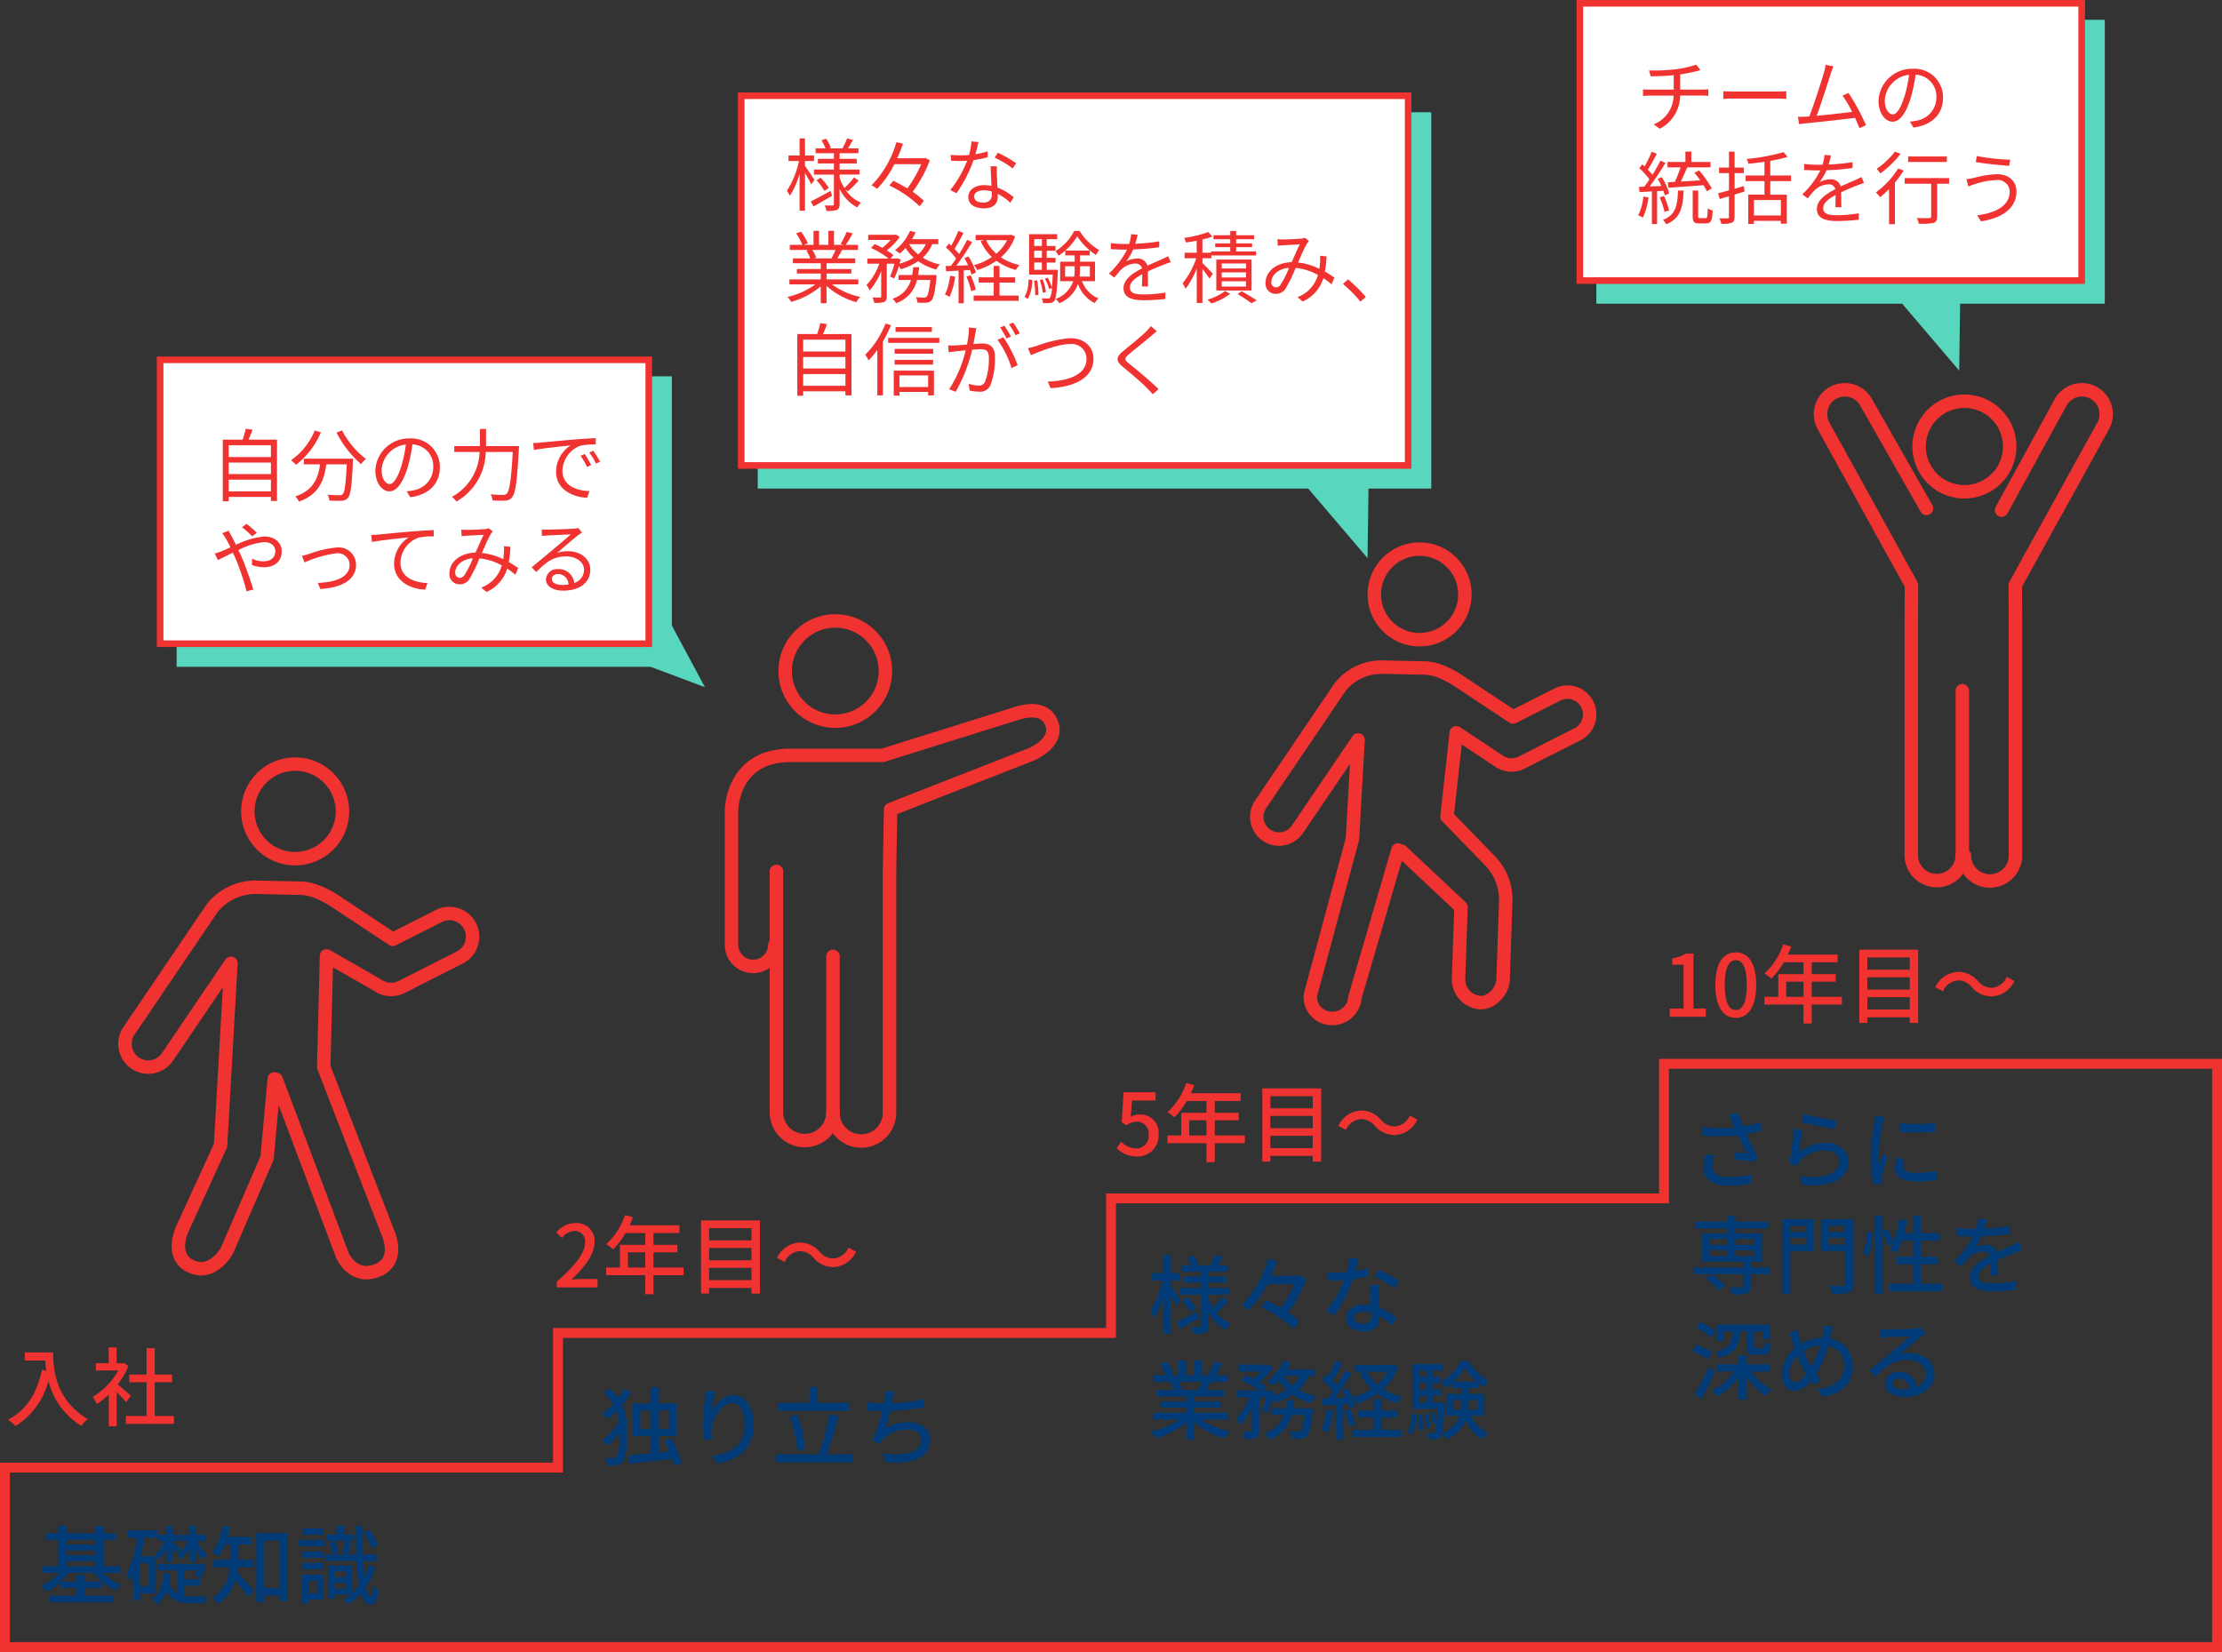 <svg xmlns="http://www.w3.org/2000/svg" width="336.5" height="250.219" viewBox="0 0 336.5 250.219">
  <rect x="0" y="0" width="336.5" height="250.219" fill="#333333" stroke="none"/>
  <g id="グループ_7087" data-name="グループ 7087" transform="translate(-19.25 -3153)">
    <path id="パス_20309" data-name="パス 20309" d="M259.626,3206.87a3.371,3.371,0,0,0-4.531-1.481l-6.708,3.4-7.446-4.934c-.541-.358-3.4-2.484-5.971-2.484l-6.212-.135a8.053,8.053,0,0,0-6.523,2.968l-12.077,17.811a3.371,3.371,0,0,0,5.58,3.784l9.178-13.536-.856,15.017-6.353,23.6a3.226,3.226,0,0,0,3.174,3.558,3.4,3.4,0,0,0,3.557-3.174l6.522-22.335a1.557,1.557,0,0,0,.516.172l9.031,8.49-.371,10.747a3.536,3.536,0,0,0,3.21,3.7c1.651.163,3.465-1.65,3.528-3.471l.415-12.041a8.483,8.483,0,0,0-2.357-5.925l-6.545-6.736,1.4-12.687,6.512,4.316a3.374,3.374,0,0,0,3.387.2l8.459-4.291A3.371,3.371,0,0,0,259.626,3206.87Z" transform="translate(0 52.812)" fill="none" stroke="#f03230" stroke-linejoin="round" stroke-width="2.039"/>
    <path id="パス_25334" data-name="パス 25334" d="M6.859,0A6.859,6.859,0,1,1,0,6.859,6.86,6.86,0,0,1,6.859,0Z" transform="translate(227.374 3236.175)" fill="none" stroke="#f03230" stroke-width="2.039"/>
    <path id="パス_25338" data-name="パス 25338" d="M6.859,0A6.859,6.859,0,1,1,0,6.859,6.86,6.86,0,0,1,6.859,0Z" transform="translate(309.881 3213.771)" fill="none" stroke="#f03230" stroke-width="2.039"/>
    <path id="パス_20310" data-name="パス 20310" d="M271.25,3238.355v20.387H187.5v20.387H103.75v20.387H20v27.18H355v-88.341Z" transform="translate(0 75.773)" fill="none" stroke="#f03230" stroke-miterlimit="10" stroke-width="1.5"/>
    <path id="パス_25331" data-name="パス 25331" d="M0,0V24.943" transform="translate(316.424 3257.63)" fill="none" stroke="#f03230" stroke-linecap="round" stroke-width="2.039"/>
    <path id="パス_20311" data-name="パス 20311" d="M316.423,3229.762a3.866,3.866,0,0,1-7.731,0v-35.141l.032-5.815-13.345-24.164a3.683,3.683,0,0,1,6.46-3.538L311,3177.2" transform="translate(0 52.812)" fill="none" stroke="#f03230" stroke-linecap="round" stroke-linejoin="round" stroke-width="2.039"/>
    <path id="パス_20312" data-name="パス 20312" d="M322.371,3177.454l8.954-16.35a3.683,3.683,0,0,1,6.46,3.538l-13.344,24.164.031,5.815v35.141a3.865,3.865,0,0,1-7.731,0" transform="translate(0 52.812)" fill="none" stroke="#f03230" stroke-linecap="round" stroke-linejoin="round" stroke-width="2.039"/>
    <path id="パス_20313" data-name="パス 20313" d="M136.589,3243.343a3.28,3.28,0,0,1-6.559,0v-20.387s0-8.353,8.9-8.353H152.91l20.125-6.3c1.772-.583,4.3-.967,5.324,1.115,1.151,2.291-.816,4.012-2.832,4.994l-21.406,8.379-.162,9.382v36.558a4.282,4.282,0,0,1-8.564,0" transform="translate(0 52.812)" fill="none" stroke="#f03230" stroke-linecap="round" stroke-linejoin="round" stroke-width="2.039"/>
    <path id="パス_25328" data-name="パス 25328" d="M0,0V23.686" transform="translate(145.396 3297.858)" fill="none" stroke="#f03230" stroke-linecap="round" stroke-width="2.039"/>
    <path id="パス_20314" data-name="パス 20314" d="M136.832,3232.174v36.558a4.282,4.282,0,0,0,8.563,0" transform="translate(0 52.812)" fill="none" stroke="#f03230" stroke-linecap="round" stroke-linejoin="round" stroke-width="2.039"/>
    <path id="パス_25333" data-name="パス 25333" d="M7.59,0A7.59,7.59,0,1,1,0,7.59,7.59,7.59,0,0,1,7.59,0Z" transform="translate(138.157 3247.052)" fill="none" stroke="#f03230" stroke-width="2.039"/>
    <path id="パス_20315" data-name="パス 20315" d="M47.833,3291.813c3.527,2.01,5.8-2.233,5.8-2.233l6.062-13.99,1.092-11.979c.245.129,0,0,.28.07l10.042,26.667s1.526,3.587,5.089,2.338c3.711-1.3,1.906-5.513,1.906-5.513L68.275,3261.8l.425-16.832,7.848,4.507a3.521,3.521,0,0,0,3.537.2l8.832-4.48a3.52,3.52,0,0,0-3.185-6.278l-7,3.553-7.776-5.153c-.564-.374-3.55-2.594-6.234-2.594l-6.487-.141a8.407,8.407,0,0,0-6.811,3.1l-12.611,18.6a3.52,3.52,0,1,0,5.826,3.951l9.584-14.134-1.572,27.592-5.831,12.73S45.061,3290.232,47.833,3291.813Z" transform="translate(0 52.812)" fill="none" stroke="#f03230" stroke-linejoin="round" stroke-width="2.039"/>
    <path id="パス_25332" data-name="パス 25332" d="M7.163,0A7.163,7.163,0,1,1,0,7.163,7.163,7.163,0,0,1,7.163,0Z" transform="translate(56.786 3268.735)" fill="none" stroke="#f03230" stroke-width="2.039"/>
    <path id="パス_25326" data-name="パス 25326" d="M4.316-5.538h4.42v.78H4.316Zm4.42-3.237v.728H4.316v-.728ZM4.316-7.163h4.42v.741H4.316Zm8.1,3.406v-1H9.971V-8.775H11.83v-.988H9.971v-1.118H8.736v1.118H4.316v-1.131H3.107v1.131H1.222v.988H3.107v4.017H.585v1H3.263A7.745,7.745,0,0,1,.455-1.833a4.084,4.084,0,0,1,.78.923A9.079,9.079,0,0,0,3.38-2.34v.858H5.863V-.325h-4.2v1h9.789v-1H7.085V-1.482H9.659v-.962H7.085v-.975H5.863v.975H3.484A8.282,8.282,0,0,0,4.628-3.757H8.5a8.258,8.258,0,0,0,3.276,2.7,4.96,4.96,0,0,1,.793-.936A7.435,7.435,0,0,1,9.815-3.757Zm10.5-1.729h1V-7.319A5.14,5.14,0,0,0,24.973-5.8a3.722,3.722,0,0,1,.65-.7,5.14,5.14,0,0,1-1.469-2.106h1.261v-.936h-1.5v-1.365h-1v1.365H21.71v.936h.975a5.469,5.469,0,0,1-1.573,2.08,2.975,2.975,0,0,1,.507.78,6.356,6.356,0,0,0,1.3-1.612Zm-3.51,0h1V-7.462c.247.286.507.585.637.767l.572-.7c-.195-.182-.975-.806-1.209-.988v-.221h1.066v-.936H20.41v-1.365h-1v1.365h-1.3v.936h1.066a6.415,6.415,0,0,1-1.482,2.08,3.857,3.857,0,0,1,.533.819A7.313,7.313,0,0,0,19.409-7.28ZM16.718-1.7H15.47V-5.239h1.248ZM17.758-.65V-6.292H15.587a26.48,26.48,0,0,0,.52-2.821H18.1V-10.2H13.65v1.092h1.326a13.744,13.744,0,0,1-1.6,5.512A7.763,7.763,0,0,1,14.04-2.5a6.5,6.5,0,0,0,.429-.715V.364h1V-.65Zm4.485-1.17h2.34v-.988h-2.34V-4.147H24.05a8.447,8.447,0,0,1-.312.793l.923.338a20.434,20.434,0,0,0,.767-1.924l-.78-.247-.182.052h-6.4v.988h3.042V-.585A2.769,2.769,0,0,1,19.9-2.262c.078-.442.13-.91.169-1.378H18.993c-.117,1.534-.429,3.029-1.729,3.861a3.133,3.133,0,0,1,.7.806,4.158,4.158,0,0,0,1.56-1.963C20.267.481,21.4.819,23.023.819h2.236A3.969,3.969,0,0,1,25.6-.208c-.455.013-2.171.013-2.509.013a5.783,5.783,0,0,1-.845-.052ZM32.669-4.615V-5.759h-2.3V-8.086h1.937V-9.217H28.756c.13-.468.247-.962.351-1.456l-1.157-.221A9.943,9.943,0,0,1,26.4-6.9a7.062,7.062,0,0,1,.988.7,9.449,9.449,0,0,0,.962-1.885h.793v2.327H26.6v1.144h2.47A6.339,6.339,0,0,1,26.442.078,4.823,4.823,0,0,1,27.3,1a7,7,0,0,0,2.574-3.64A29.7,29.7,0,0,1,31.863-.078l.832-1.04c-.377-.429-1.872-2.119-2.522-2.756.052-.247.078-.494.117-.741Zm1.547,3.159V-8.645h2.366v7.189Zm-1.17-8.333V.65h1.17V-.325h2.366V.507H37.8v-10.3ZM51.493-7.943a8.241,8.241,0,0,0-1.274-2.275l-.91.351a8.327,8.327,0,0,1,1.2,2.34ZM47.866-9.555H46.358v-1.352H45.24v1.352H43.693v.923h4.173ZM43.2-10.478H40.092v.949H43.2Zm.325,1.716h-4V-7.8h4Zm-.312,1.768H40.04v.936h3.172ZM40.04-4.316h3.172v-.949H40.04Zm2.236,1.781V-.663H40.95V-2.535Zm.962-.975H40V.858h.949V.286h2.288Zm.923-4.849A6.093,6.093,0,0,1,44.5-6.552l.884-.208a5.962,5.962,0,0,0-.39-1.781Zm.767,7.007v-.923h1.651v.923Zm1.651-2.639v.884H44.928v-.884Zm3.6-1.014a10.754,10.754,0,0,1-.78,1.9c-.065-.7-.13-1.521-.169-2.444h2.132v-1H49.205c-.026-1.3-.039-2.756-.013-4.342h-1.04c0,1.586.013,3.042.052,4.342H46.956c.156-.468.338-1.2.533-1.859l-1-.195a15.113,15.113,0,0,1-.377,1.885l.78.169H43.368v1h4.875a31.845,31.845,0,0,0,.338,3.731,8.376,8.376,0,0,1-1,1.118v-4.16h-3.6V.13h.949v-.6H47.32a7.441,7.441,0,0,1-1.066.78,4.745,4.745,0,0,1,.676.676A9,9,0,0,0,48.867-.637c.338,1.066.832,1.651,1.56,1.7.468.013.949-.455,1.222-2.262a3.493,3.493,0,0,1-.754-.663c-.078.988-.221,1.625-.429,1.612-.351-.039-.624-.52-.819-1.365a11.22,11.22,0,0,0,1.456-2.9Z" transform="translate(25 3395)" fill="#013c78"/>
    <path id="パス_25322" data-name="パス 25322" d="M3.77-10.66a8.985,8.985,0,0,1-.923,1.4A7.223,7.223,0,0,0,1.5-10.686l-.845.65a7.241,7.241,0,0,1,1.469,1.69A10.8,10.8,0,0,1,.468-6.877a5.381,5.381,0,0,1,.832.793A13.863,13.863,0,0,0,2.639-7.267,7.819,7.819,0,0,1,2.99-5.681a8.585,8.585,0,0,1-2.561,2.8,4.219,4.219,0,0,1,.819.923A12.262,12.262,0,0,0,3.094-3.926V-3.9A8.951,8.951,0,0,1,2.678-.39a.533.533,0,0,1-.416.221,8.01,8.01,0,0,1-1.391,0A2.4,2.4,0,0,1,1.209.988,6.632,6.632,0,0,0,2.769.91a1.265,1.265,0,0,0,.78-.468c.546-.741.689-2.483.689-4.316A9.724,9.724,0,0,0,3.471-8.19a11.727,11.727,0,0,0,1.352-1.924ZM6.24-4.537V-7.371H7.813v2.834Zm4.316-2.834v2.834H9.022V-7.371ZM12.532.6A30.956,30.956,0,0,0,10.985-3.12L9.88-2.782c.234.494.455,1.04.676,1.612l-1.534.143V-3.5H11.8V-8.424H9.022v-2.444H7.813v2.444H5.057V-3.5H7.813V-.9c-1.3.13-2.5.247-3.406.325L4.615.7c1.69-.208,4.1-.468,6.37-.741.143.377.26.741.338,1.027Zm3.614-10.946c-.013.338-.052.78-.1,1.209a33.673,33.673,0,0,0-.39,4.147,15.513,15.513,0,0,0,.156,2.08L17.069-3a5.826,5.826,0,0,1-.039-1.482c.1-1.69,1.534-4,3.094-4,1.235,0,1.9,1.313,1.9,3.315,0,3.185-2.106,4.225-4.927,4.667l.78,1.17C21.151.065,23.4-1.586,23.4-5.174c0-2.769-1.3-4.5-3.055-4.5-1.547,0-2.8,1.378-3.354,2.561A22.387,22.387,0,0,1,17.55-10.3ZM37.934-8.5H33.1v-2.4H31.837v2.4H27.131v1.2h10.8ZM31.226-1.573a20.083,20.083,0,0,0-1.248-5.148l-1.144.312a19.927,19.927,0,0,1,1.157,5.161Zm3.25.858a52.659,52.659,0,0,0,1.742-5.811l-1.378-.26A38,38,0,0,1,33.2-.715H26.715V.494H38.324V-.715ZM49.205-9.061a30.743,30.743,0,0,1-4.9.6l.117-.572a10.2,10.2,0,0,1,.26-1.183l-1.456-.065a6.047,6.047,0,0,1-.052,1.157q-.039.293-.117.7H43a16.127,16.127,0,0,1-2.535-.221v1.274c.7.065,1.508.1,2.353.117A20.757,20.757,0,0,1,41.34-2.782l1.209.429a3.763,3.763,0,0,1,.377-.585,4.7,4.7,0,0,1,3.705-1.521c1.391,0,2.132.689,2.132,1.56,0,2.028-2.873,2.457-5.785,2.028L43.342.442c4.017.429,6.773-.6,6.773-3.367,0-1.573-1.274-2.652-3.341-2.652a5.889,5.889,0,0,0-3.432.988,24.654,24.654,0,0,0,.715-2.691,45.924,45.924,0,0,0,5.161-.546Z" transform="translate(110 3374)" fill="#013c78"/>
    <path id="パス_25329" data-name="パス 25329" d="M3-10.153v1.222H6.1a14.365,14.365,0,0,0,.169,1.547L5.6-7.5C4.849-3.978,3.276-1.417.481.026A9.246,9.246,0,0,1,1.6,1,11.465,11.465,0,0,0,6.591-5.85,11.03,11.03,0,0,0,11.57.975a6.108,6.108,0,0,1,.975-1.027C7.592-2.977,7.293-7.8,7.293-10.153ZM19.071-3.6c-.3-.273-1.378-1.209-1.989-1.7a12.013,12.013,0,0,0,1.612-2.8l-.676-.455-.208.039h-.9v-2.392h-1.2v2.392H13.754v1.1H17.16A10.714,10.714,0,0,1,13.3-3.432a5.709,5.709,0,0,1,.6,1.118,11.454,11.454,0,0,0,1.82-1.456v4.8h1.2V-4.147c.533.533,1.118,1.157,1.417,1.534ZM22.685-.533v-5.1h2.626V-6.8H22.685v-4H21.45v4H18.824v1.17H21.45v5.1H18.3v1.2h7.28v-1.2Z" transform="translate(20 3368)" fill="#f03230"/>
    <path id="パス_25323" data-name="パス 25323" d="M.572,0H6.747V-1.274H4.355c-.468,0-1.066.039-1.56.091,2.028-1.937,3.5-3.848,3.5-5.694A2.706,2.706,0,0,0,3.406-9.75,3.755,3.755,0,0,0,.494-8.32l.845.832A2.6,2.6,0,0,1,3.224-8.554,1.56,1.56,0,0,1,4.849-6.8c0,1.573-1.456,3.432-4.277,5.928ZM11.349-3.016v-2.3h2.613v2.3Zm8.424,0H15.21v-2.3h3.627V-6.448H15.21V-8.242h3.926v-1.17H11.609c.169-.39.351-.819.507-1.222l-1.222-.325A10.518,10.518,0,0,1,8.06-6.552a9.614,9.614,0,0,1,1.053.78,11.827,11.827,0,0,0,1.872-2.47h2.977v1.794H10.14v3.432H8.047v1.17h5.915V1.027H15.21V-1.846h4.563Zm3.861,1.911V-2.964h6.422v1.859ZM30.056-5.98v1.872H23.634V-5.98Zm0-2.99v1.846H23.634V-8.97Zm-7.644-1.183V.936h1.222V.078h6.422V.936H31.33V-10.153ZM42.445-3.081A3.947,3.947,0,0,0,45.89-5.408l-1.144-.624a2.711,2.711,0,0,1-2.288,1.651,2.688,2.688,0,0,1-2.08-1.014,3.983,3.983,0,0,0-3-1.4A3.947,3.947,0,0,0,33.93-4.472l1.144.624A2.711,2.711,0,0,1,37.362-5.5a2.688,2.688,0,0,1,2.08,1.014A3.983,3.983,0,0,0,42.445-3.081Z" transform="translate(103 3348)" fill="#f03230"/>
    <path id="パス_25335" data-name="パス 25335" d="M0,0H75V44H0Z" transform="translate(46 3210)" fill="#58d6be"/>
    <path id="パス_25339" data-name="パス 25339" d="M0,0H102V57H0Z" transform="translate(134 3170)" fill="#58d6be"/>
    <path id="パス_12599" data-name="パス 12599" d="M-1277,1864l7.53,14.047-14.159-5.31Z" transform="translate(1395.469 1379.035)" fill="#58d6be"/>
    <path id="パス_12600" data-name="パス 12600" d="M-1277,1864l7.53,14.047-14.159-5.31Z" transform="matrix(0.875, 0.485, -0.485, 0.875, 2247.988, 2209.94)" fill="#58d6be"/>
    <path id="パス_20316" data-name="パス 20316" d="M-1277,1864l7.53,14.047-14.159-5.31Z" transform="matrix(0.875, 0.485, -0.485, 0.875, 2337.588, 2181.532)" fill="#58d6be"/>
    <path id="パス_25324" data-name="パス 25324" d="M5.031-4.069c-.208-.338-1.17-1.794-1.521-2.262v-.715H4.9V-8.164H3.51v-2.743H2.392v2.743H.7v1.118H2.288A13.868,13.868,0,0,1,.429-2.4,6.119,6.119,0,0,1,1-1.365a12.128,12.128,0,0,0,1.391-3.12v5.5H3.51V-4.9c.338.611.715,1.313.884,1.716ZM7.54-2.353C6.383-1.729,5.213-1.105,4.407-.741L4.953.273c.858-.468,1.924-1.066,2.9-1.638Zm-2.275-1.6a10.7,10.7,0,0,1,1.261,1.69l.884-.611A9.862,9.862,0,0,0,6.1-4.5ZM10.53-2.2a16.347,16.347,0,0,0,1.755-1.7l-.923-.65a11.708,11.708,0,0,1-1.443,1.6,8.819,8.819,0,0,1-.663-1.417v-.546H12.4V-5.928H9.256v-.806h2.652v-.923H9.256v-.728h2.951V-9.36H10.686c.234-.364.494-.806.754-1.248l-1.209-.325A11.026,11.026,0,0,1,9.555-9.36H7.644l.143-.052a6.581,6.581,0,0,0-.754-1.469l-.949.325a9.229,9.229,0,0,1,.585,1.2h-1.5v.975H8.086v.728H5.538v.923H8.086v.806H4.9v1.014H8.086V-.247c0,.156-.052.208-.208.208s-.7.013-1.209-.013A4.358,4.358,0,0,1,6.994,1.04,4.536,4.536,0,0,0,8.762.845c.377-.195.494-.507.494-1.092V-2.236A6.476,6.476,0,0,0,11.882.455a4.648,4.648,0,0,1,.754-.975,5.433,5.433,0,0,1-2.3-1.82ZM23.153-7.8l-.234.052h-4.16c.338-.754.624-1.521.871-2.249l-1.352-.312a16.2,16.2,0,0,1-4.056,7.046,7.822,7.822,0,0,1,1.157.7,15.09,15.09,0,0,0,2.8-3.952h4.1A17.911,17.911,0,0,1,20.215-2.9,23.456,23.456,0,0,0,18.031-4.03l-.767,1.014A18.175,18.175,0,0,1,22.191.3l.858-1.157A10.672,10.672,0,0,0,21.333-2.21a21.01,21.01,0,0,0,2.743-5.083Zm15,.871a21.15,21.15,0,0,0-3.081-1.729l-.65,1a16.532,16.532,0,0,1,3,1.794ZM33.4-8.9a13.587,13.587,0,0,1-1.872.442c.195-.728.364-1.443.468-1.885l-1.417-.13A10.264,10.264,0,0,1,30.2-8.294c-.455.039-.9.052-1.326.052-.52,0-1.131-.026-1.638-.078l.091,1.2c.52.039,1.053.052,1.547.052.312,0,.611-.013.923-.026A18.659,18.659,0,0,1,27.1-2.4l1.248.637a22.6,22.6,0,0,0,2.795-5.473A19.209,19.209,0,0,0,33.436-7.7Zm.52,7.189A1.118,1.118,0,0,1,32.63-.507c-.884,0-1.326-.377-1.326-.923,0-.52.559-.9,1.417-.9a4.336,4.336,0,0,1,1.183.156C33.917-1.989,33.917-1.846,33.917-1.716Zm-.195-4.641c.026.845.091,2.054.143,3.068a5.849,5.849,0,0,0-1.079-.091c-1.6,0-2.691.858-2.691,2.067C30.095.026,31.3.663,32.8.663c1.69,0,2.353-.884,2.353-1.976v-.351a10.277,10.277,0,0,1,1.924,1.43l.689-1.1A8.548,8.548,0,0,0,35.1-2.964c-.039-.728-.078-1.469-.091-1.885a14.65,14.65,0,0,1,.013-1.508ZM8.281,8.317a12.13,12.13,0,0,1-.572,1.235H4.966l.377-.078a5.469,5.469,0,0,0-.559-1.157Zm3.913,5.694V13H7.072V12.2h3.991v-.91H7.072v-.78h4.6V9.552H8.918c.221-.364.481-.793.728-1.235h2.509V7.3H10.283a20.34,20.34,0,0,0,1.079-1.768l-1.248-.312A11.331,11.331,0,0,1,9.2,7.147L9.7,7.3h-1.4V5.08H7.15V7.3H5.863V5.08H4.732V7.3H3.3l.663-.247A9.036,9.036,0,0,0,2.925,5.2l-1.053.351A9.747,9.747,0,0,1,2.821,7.3H.9V8.317H3.848l-.312.052a6.44,6.44,0,0,1,.546,1.183H1.417v.962H5.889v.78H2.054v.91H5.889V13H.845v1.014H4.862A12.613,12.613,0,0,1,.481,15.818a5.425,5.425,0,0,1,.793,1.027,12.913,12.913,0,0,0,4.615-2.34v2.522H7.072V14.414a11.6,11.6,0,0,0,4.654,2.444,5.429,5.429,0,0,1,.806-1.079,11.939,11.939,0,0,1-4.407-1.768Zm9.919-1.7c.065-.4.117-.806.156-1.235h-1.2c-.039.429-.091.832-.156,1.235h-2.08v1.014h1.82a4.3,4.3,0,0,1-2.886,2.769,3.582,3.582,0,0,1,.715.936,5.2,5.2,0,0,0,3.406-3.7h1.885c-.169,1.521-.351,2.184-.572,2.379a.5.5,0,0,1-.416.143c-.221,0-.7-.013-1.209-.065A3.152,3.152,0,0,1,21.9,16.9a13.114,13.114,0,0,0,1.443,0,1.38,1.38,0,0,0,.871-.39c.364-.39.6-1.391.819-3.718.026-.169.039-.481.039-.481Zm.975-4.875A4.706,4.706,0,0,1,22,8.863a5.909,5.909,0,0,1-1.313-1.43Zm2.223,0V6.419h-4.1a11,11,0,0,0,.533-1.027L20.618,5.08a7.753,7.753,0,0,1-2.47,3.133,7.146,7.146,0,0,1,1,.689,8.4,8.4,0,0,0,.78-.754,7.667,7.667,0,0,0,1.157,1.365,8.612,8.612,0,0,1-1.989.819c.039-.182.078-.351.117-.52l-.728-.26-.182.065H17.5l.559-.611a9.006,9.006,0,0,0-1.04-.689,9.128,9.128,0,0,0,2.028-2.171l-.78-.481L18.07,5.7H13.793V6.731h3.419a7.4,7.4,0,0,1-1.118,1.092c-.39-.195-.806-.377-1.17-.52l-.754.78a16.106,16.106,0,0,1,2.782,1.534H13.637V10.67h1.807a8.6,8.6,0,0,1-1.989,3.12,5.8,5.8,0,0,1,.611,1.157,9.192,9.192,0,0,0,1.755-2.821v3.523c0,.156-.052.182-.208.195s-.676.013-1.2-.013a4.286,4.286,0,0,1,.351,1.144,4.5,4.5,0,0,0,1.716-.195c.39-.208.481-.533.481-1.118V10.67h1a14.292,14.292,0,0,1-.572,1.95l.832.416a17.7,17.7,0,0,0,.715-2.093,3.463,3.463,0,0,1,.338.533,10.781,10.781,0,0,0,2.743-1.222A9.237,9.237,0,0,0,24.843,11.5a4.474,4.474,0,0,1,.754-1.014,9.153,9.153,0,0,1-2.626-.975,6.277,6.277,0,0,0,1.443-2.08Zm11.05-.663a6.966,6.966,0,0,1-1.547,1.937A6.308,6.308,0,0,1,33.319,6.77Zm.832-1.092-.234.052h-5.5V6.77h1.456L32.2,7a8.032,8.032,0,0,0,1.7,2.379,10.257,10.257,0,0,1-2.782,1.209,4.45,4.45,0,0,1,.676,1.014A11.534,11.534,0,0,0,34.84,10.15a9.619,9.619,0,0,0,3.068,1.4,4.473,4.473,0,0,1,.728-1,9.077,9.077,0,0,1-2.86-1.131,8.078,8.078,0,0,0,2.21-3.393ZM27.118,12.529a9.825,9.825,0,0,1-.767,3.042,5.081,5.081,0,0,1,.923.455,12.037,12.037,0,0,0,.871-3.315Zm3.328-.884a5.077,5.077,0,0,1,.208.7l.884-.39a10.078,10.078,0,0,0-1.183-2.691l-.819.338c.182.325.364.689.533,1.053-.559.039-1.1.065-1.625.078.845-1.092,1.781-2.509,2.509-3.692l-1-.455c-.325.663-.767,1.456-1.235,2.223a9.4,9.4,0,0,0-.624-.715c.468-.715,1.014-1.716,1.469-2.587L28.5,5.093A14.991,14.991,0,0,1,27.43,7.446c-.117-.1-.234-.208-.351-.3l-.585.793a12.263,12.263,0,0,1,1.612,1.82c-.247.364-.507.715-.741,1.027l-.91.026.1,1.066c.585-.039,1.248-.078,1.963-.117V17.04H29.6V11.7Zm-.6,1.066a13.9,13.9,0,0,1,.767,2.379l.923-.312a15.018,15.018,0,0,0-.819-2.353Zm5.629,1h2.431V12.646H35.477V10.93h-1.2v1.716h-2.34v1.066h2.34v1.872H31.135V16.65H38.48V15.584h-3ZM40.053,16.3a6.121,6.121,0,0,0,.7-3.068l-.689-.143a5.848,5.848,0,0,1-.663,2.86Zm.923-2.964a12.741,12.741,0,0,1,.143,2.379l.611-.091a11.721,11.721,0,0,0-.182-2.353Zm2.275-1.9V10.423h1.287V9.474H43.251V8.486h1.287V8.369a5.21,5.21,0,0,1,.546.923A7.547,7.547,0,0,0,46.15,8.5V9.24h1.443v.9h-2.3v3.289h2a4.78,4.78,0,0,1-2.7,2.743,23.8,23.8,0,0,0,.39-4.29c.013-.13.013-.442.013-.442Zm-2.08-1.014h1.092v1.014H41.171Zm1.092-1.937v.988H41.171V8.486Zm0-1.885v.936H41.171V6.6Zm4.121,1.69a8.878,8.878,0,0,0,1.69-2.132,9.583,9.583,0,0,0,1.833,2.132Zm3.627,2.756v1.469h-1.4a9.42,9.42,0,0,0,.065-1.209v-.26Zm-3.718,1.469V11.047h1.3v.247a7.815,7.815,0,0,1-.078,1.222Zm4.758.91V10.137H48.672v-.9h1.456V8.486a8.721,8.721,0,0,0,.949.689,6.249,6.249,0,0,1,.611-1.04,8.927,8.927,0,0,1-3.12-3.042H47.5A8.48,8.48,0,0,1,44.538,8.33V7.537H43.251V6.6h1.56v-1H40.157v6.8H43.94c-.026.741-.065,1.326-.1,1.807a8.049,8.049,0,0,0-.585-1.339l-.52.169a7.385,7.385,0,0,1,.637,1.69l.442-.169a3.216,3.216,0,0,1-.286,1.378.357.357,0,0,1-.338.156c-.169,0-.52,0-.923-.039a2.42,2.42,0,0,1,.273.949,7.735,7.735,0,0,0,1.144-.026A.938.938,0,0,0,44.4,16.6a1.045,1.045,0,0,0,.182-.364,3.234,3.234,0,0,1,.676.806,5.576,5.576,0,0,0,2.99-2.951A5.469,5.469,0,0,0,50.843,17a4.545,4.545,0,0,1,.767-.949,4.852,4.852,0,0,1-2.574-2.626Zm-8.125,1.768a9.032,9.032,0,0,0-.481-2.067l-.546.1a10.605,10.605,0,0,1,.442,2.093Z" transform="translate(193 3354)" fill="#013c78"/>
    <path id="パス_25327" data-name="パス 25327" d="M3.484.169A3.157,3.157,0,0,0,6.708-3.146,2.752,2.752,0,0,0,3.8-6.188a2.7,2.7,0,0,0-1.313.338L2.7-8.307H6.253V-9.568H1.4L1.118-5.031l.728.481A2.517,2.517,0,0,1,3.38-5.1a1.775,1.775,0,0,1,1.82,2A1.87,1.87,0,0,1,3.3-1.053,3.062,3.062,0,0,1,1.066-2.08l-.715.975A4.234,4.234,0,0,0,3.484.169Zm7.865-3.185v-2.3h2.613v2.3Zm8.424,0H15.21v-2.3h3.627V-6.448H15.21V-8.242h3.926v-1.17H11.609c.169-.39.351-.819.507-1.222l-1.222-.325A10.518,10.518,0,0,1,8.06-6.552a9.614,9.614,0,0,1,1.053.78,11.827,11.827,0,0,0,1.872-2.47h2.977v1.794H10.14v3.432H8.047v1.17h5.915V1.027H15.21V-1.846h4.563Zm3.861,1.911V-2.964h6.422v1.859ZM30.056-5.98v1.872H23.634V-5.98Zm0-2.99v1.846H23.634V-8.97Zm-7.644-1.183V.936h1.222V.078h6.422V.936H31.33V-10.153ZM42.445-3.081A3.947,3.947,0,0,0,45.89-5.408l-1.144-.624a2.711,2.711,0,0,1-2.288,1.651,2.688,2.688,0,0,1-2.08-1.014,3.983,3.983,0,0,0-3-1.4A3.947,3.947,0,0,0,33.93-4.472l1.144.624A2.711,2.711,0,0,1,37.362-5.5a2.688,2.688,0,0,1,2.08,1.014A3.983,3.983,0,0,0,42.445-3.081Z" transform="translate(188 3328)" fill="#f03230"/>
    <path id="パス_25325" data-name="パス 25325" d="M2.587-4.121a7.982,7.982,0,0,0-.364,2.028C2.223-.4,3.588.572,6.058.572A16.622,16.622,0,0,0,9.477.26L9.5-1.079a14.609,14.609,0,0,1-3.432.351c-1.885,0-2.522-.65-2.522-1.7a5.13,5.13,0,0,1,.364-1.586Zm8.242-4.914A17.48,17.48,0,0,1,8.242-8.4c-.286-.663-.533-1.274-.793-2.041l-1.456.273a7.985,7.985,0,0,1,.585,1.157l.364.793a22.378,22.378,0,0,1-4.979-.091l.052,1.3a28.238,28.238,0,0,0,5.46-.013c.39.871.936,2,1.274,2.73-.416-.039-1.222-.117-1.69-.169l-.13,1.053c.9.1,2.171.286,2.782.416l.741-.767c-.572-1.066-1.235-2.431-1.7-3.471.793-.143,1.6-.325,2.327-.52Zm6.214,0c.988.26,3.822.845,5.083,1.014l.3-1.261a37.313,37.313,0,0,1-5.057-.988Zm.208,1.209-1.378-.182a47.864,47.864,0,0,1-.65,5.291l1.2.286a2.945,2.945,0,0,1,.429-.689,4.83,4.83,0,0,1,3.8-1.612c1.235,0,2.119.663,2.119,1.612,0,1.7-2.015,2.769-5.993,2.262l.4,1.339C22.191.9,24.167-.767,24.167-3.094c0-1.521-1.326-2.808-3.419-2.808a6.214,6.214,0,0,0-3.991,1.4C16.861-5.291,17.082-7.02,17.251-7.826ZM31.889-8.892v1.313a32.5,32.5,0,0,0,5.4,0V-8.9A24.124,24.124,0,0,1,31.889-8.892ZM31.447-3.64a7.876,7.876,0,0,0-.221,1.586c0,1.248,1.014,2,3.2,2a17.42,17.42,0,0,0,3.263-.26L37.661-1.69a14.469,14.469,0,0,1-3.211.338c-1.56,0-1.989-.455-1.989-1.04a4.891,4.891,0,0,1,.156-1.144Zm-3.237-6.3a9.546,9.546,0,0,1-.117,1.066,36.62,36.62,0,0,0-.559,5.135,16.076,16.076,0,0,0,.494,4.16L29.2.338c-.013-.156-.026-.351-.026-.481a2.371,2.371,0,0,1,.065-.585,25.479,25.479,0,0,1,.923-3l-.676-.52c-.2.468-.455,1.092-.65,1.612a9.578,9.578,0,0,1-.091-1.352A30.483,30.483,0,0,1,29.38-8.84c.052-.234.182-.741.273-.988ZM5.512,15.74A10.764,10.764,0,0,0,3.523,14l-.91.65A9.808,9.808,0,0,1,4.55,16.481ZM3.081,10.358H5.863v.884H3.081Zm0-1.7H5.863v.9H3.081Zm6.838,0v.9H7.046v-.9Zm0,2.587H7.046v-.884H9.919Zm2.392,1.729H9.438V12.1H11.1V7.81H7.046V7.069h4.966V6.042H7.046V5.106H5.863v.936H1.014V7.069H5.863V7.81H1.95V12.1H8.255v.871H.7V14H8.255v1.768c0,.182-.065.234-.273.247s-1.027,0-1.807-.026a4.568,4.568,0,0,1,.39,1.066,8.453,8.453,0,0,0,2.275-.169c.468-.169.6-.468.6-1.079V14h2.873Zm5.486-6.3v.923H15.379V6.666ZM15.379,9.5V8.486H17.8V9.5Zm3.549-3.848H14.183V17.014h1.2V10.488h3.549Zm2.223,3.874V8.486H23.66v1.04Zm2.509-2.86v.923H21.151V6.666ZM24.9,5.652h-4.9V10.5H23.66v4.966c0,.234-.078.312-.338.325s-1.17.013-2.028-.026a4.315,4.315,0,0,1,.429,1.248,7.976,7.976,0,0,0,2.509-.221c.494-.208.663-.572.663-1.326Zm2.392,5.564A16.485,16.485,0,0,0,27.9,7.68l-.871-.13a15.5,15.5,0,0,1-.65,3.354ZM35.2,15.441V12.49h2.522V11.359H35.2V8.915h2.808V7.771H35.2V5.145H33.995V7.771H32.63a17.511,17.511,0,0,0,.39-1.9l-1.183-.2a15.3,15.3,0,0,1-.858,3.458,11.651,11.651,0,0,0-.845-1.95l-.767.312v-2.4H28.158V17.014h1.209V7.693a11.829,11.829,0,0,1,.78,2.041l.728-.351a5.778,5.778,0,0,1-.481.9,7.035,7.035,0,0,1,1.079.559,11.692,11.692,0,0,0,.832-1.924h1.69v2.444H31.356V12.49h2.639v2.951H30.381v1.144H38.35V15.441Zm11.674-1.248c-.013-.611-.039-1.638-.052-2.366.9-.416,1.729-.767,2.392-1.014.39-.156.949-.364,1.3-.468l-.507-1.2c-.416.208-.793.377-1.222.572-.611.273-1.274.546-2.067.923a1.7,1.7,0,0,0-1.716-1.092,3.792,3.792,0,0,0-1.638.377,9.4,9.4,0,0,0,.975-1.677A39.348,39.348,0,0,0,48.581,7.9V6.7a29.765,29.765,0,0,1-3.809.377c.182-.559.286-1.053.364-1.391l-1.339-.1a7.762,7.762,0,0,1-.3,1.547h-.754a18.881,18.881,0,0,1-2.21-.143V8.2c.715.052,1.612.078,2.145.078h.377a13.406,13.406,0,0,1-2.912,3.757l1.1.832a13.845,13.845,0,0,1,1.183-1.378,3.27,3.27,0,0,1,2.132-.923,1,1,0,0,1,1.04.637c-1.482.754-3.029,1.755-3.029,3.341s1.495,2.041,3.419,2.041a32.751,32.751,0,0,0,3.575-.221l.039-1.313a21.678,21.678,0,0,1-3.575.338c-1.3,0-2.132-.169-2.132-1.053,0-.754.689-1.339,1.781-1.95,0,.637-.013,1.365-.052,1.807ZM5.33,22.666h1.3c-.1,1.755-.481,2.6-2.587,3.081a2.606,2.606,0,0,1,.585.9c2.483-.637,2.99-1.807,3.12-3.978h1v2.21c0,1,.234,1.313,1.274,1.313h1.222c.767,0,1.066-.338,1.183-1.586a2.926,2.926,0,0,1-.988-.4c-.026.871-.091,1-.325,1H10.2c-.286,0-.338-.039-.338-.351V22.666h1.3v1.157h1.1V21.639H4.264V24.1H5.33Zm-1.248-.039a9,9,0,0,0-2.288-1.391l-.7.871a9.366,9.366,0,0,1,2.249,1.482ZM3.51,25.838a9.546,9.546,0,0,0-2.366-1.144l-.624.962a8.971,8.971,0,0,1,2.34,1.235ZM3,28.061A38.212,38.212,0,0,1,.858,32.182l1.053.715c.676-1.222,1.43-2.756,2.028-4.121Zm9.308.676V27.658H8.723V26.267H7.54v1.391H4.147v1.079h2.7A7.991,7.991,0,0,1,3.484,31.61a6.77,6.77,0,0,1,.78.936A9.141,9.141,0,0,0,7.54,29.53v3.458H8.723V29.361A9.5,9.5,0,0,0,11.7,32.468a4.079,4.079,0,0,1,.845-.975,8.493,8.493,0,0,1-3.068-2.756Zm6.11-.91a13.038,13.038,0,0,1-.988-2.21A5.259,5.259,0,0,1,19.89,24.8a15.915,15.915,0,0,1-1.352,3.224Zm-.65,1.326c-.533.689-1.118,1.209-1.677,1.209-.533,0-.845-.468-.845-1.222A4.168,4.168,0,0,1,16.432,26.4a14.776,14.776,0,0,0,1.183,2.509Zm2.665-7.371a6.262,6.262,0,0,1-.078,1.092c-.039.247-.1.507-.169.78a6.688,6.688,0,0,0-3.133.858c-.1-.312-.195-.624-.273-.9-.091-.377-.2-.806-.273-1.183l-1.352.416a7.956,7.956,0,0,1,.468,1.248c.117.364.234.741.377,1.118a5.5,5.5,0,0,0-1.95,4.017c0,1.586.884,2.431,1.911,2.431a3.407,3.407,0,0,0,2.535-1.5c.169.221.351.429.533.637l1.027-.832a6.83,6.83,0,0,1-.754-.845,16.225,16.225,0,0,0,1.82-4.251,2.955,2.955,0,0,1,2.418,3.055c0,1.82-1.326,3.237-4.069,3.484l.78,1.17c2.717-.39,4.6-1.963,4.6-4.6a4.14,4.14,0,0,0-3.432-4.238c.065-.234.117-.468.169-.689.065-.286.169-.806.26-1.131Zm12.012,9.633c-.871,0-1.534-.351-1.534-.91,0-.4.39-.715.923-.715a1.551,1.551,0,0,1,1.521,1.573A6.73,6.73,0,0,1,32.448,31.415Zm2.717-9.321a4.551,4.551,0,0,1-.819.13c-.7.065-3.614.143-4.29.143a9.271,9.271,0,0,1-1.027-.065l.039,1.339c.286-.039.624-.065.949-.091.676-.039,2.873-.13,3.549-.156-.65.559-2.132,1.794-2.847,2.392-.754.624-2.366,1.976-3.367,2.8l.949.962c1.521-1.612,2.743-2.574,4.8-2.574,1.573,0,2.795.858,2.795,2.067a2.1,2.1,0,0,1-1.352,2.015,2.573,2.573,0,0,0-2.7-2.262A1.988,1.988,0,0,0,29.7,30.622c0,1.157,1.2,1.963,2.977,1.963,2.886,0,4.537-1.469,4.537-3.536,0-1.794-1.6-3.12-3.757-3.12a4.791,4.791,0,0,0-1.521.221c.91-.754,2.47-2.119,3.133-2.587.234-.169.533-.364.793-.533Z" transform="translate(275 3332)" fill="#013c78"/>
    <path id="パス_25330" data-name="パス 25330" d="M1.118,0h5.46V-1.235H4.706V-9.568H3.575A5.877,5.877,0,0,1,1.5-8.84v.949H3.211v6.656H1.118Zm10,.169c1.872,0,3.094-1.664,3.094-4.992,0-3.3-1.222-4.927-3.094-4.927S8.021-8.138,8.021-4.823,9.23.169,11.115.169Zm0-1.183c-.975,0-1.664-1.04-1.664-3.809,0-2.743.689-3.744,1.664-3.744s1.664,1,1.664,3.744C12.779-2.054,12.09-1.014,11.115-1.014Zm7.644-2v-2.3h2.613v2.3Zm8.424,0H22.62v-2.3h3.627V-6.448H22.62V-8.242h3.926v-1.17H19.019c.169-.39.351-.819.507-1.222L18.3-10.959A10.518,10.518,0,0,1,15.47-6.552a9.614,9.614,0,0,1,1.053.78A11.827,11.827,0,0,0,18.4-8.242h2.977v1.794H17.55v3.432H15.457v1.17h5.915V1.027H22.62V-1.846h4.563Zm3.861,1.911V-2.964h6.422v1.859ZM37.466-5.98v1.872H31.044V-5.98Zm0-2.99v1.846H31.044V-8.97Zm-7.644-1.183V.936h1.222V.078h6.422V.936H38.74V-10.153ZM49.855-3.081A3.947,3.947,0,0,0,53.3-5.408l-1.144-.624a2.711,2.711,0,0,1-2.288,1.651,2.688,2.688,0,0,1-2.08-1.014,3.983,3.983,0,0,0-3-1.4A3.947,3.947,0,0,0,41.34-4.472l1.144.624A2.711,2.711,0,0,1,44.772-5.5a2.688,2.688,0,0,1,2.08,1.014A3.983,3.983,0,0,0,49.855-3.081Z" transform="translate(271 3307)" fill="#f03230"/>
    <g id="パス_25336" data-name="パス 25336" transform="translate(43 3207)" fill="#fff">
      <path d="M 74.5 43.5 L 0.5 43.5 L 0.5 0.5 L 74.5 0.5 L 74.5 43.5 Z" stroke="none"/>
      <path d="M 1 1 L 1 43 L 74 43 L 74 1 L 1 1 M 0 0 L 75 0 L 75 44 L 0 44 L 0 0 Z" stroke="none" fill="#f03230"/>
    </g>
    <path id="パス_25337" data-name="パス 25337" d="M2.88-.576V-2.352h6.4V-.576Zm6.4-4.356v1.74H2.88v-1.74Zm0-2.628v1.788H2.88V-7.56ZM5.892-8.412c.2-.456.42-1,.6-1.512l-1.02-.132A15.125,15.125,0,0,1,5-8.412H1.992V.936H2.88V.264h6.4V.876H10.2V-8.412Zm10.02-1.38a10.092,10.092,0,0,1-3.588,4.5,6.046,6.046,0,0,1,.756.7,12.364,12.364,0,0,0,3.768-4.932Zm-1.644,4.26v.864h2.448C16.44-2.652,15.78-.744,12.96.192a3.539,3.539,0,0,1,.576.78c3.048-1.1,3.816-3.276,4.128-5.64h3.1c-.144,3.024-.312,4.224-.624,4.524-.108.132-.252.156-.5.156-.276,0-1.02-.012-1.8-.084a2.169,2.169,0,0,1,.3.888A17.19,17.19,0,0,0,20.016.84,1.2,1.2,0,0,0,20.94.42c.408-.456.588-1.836.756-5.52.012-.12.024-.432.024-.432ZM19.212-9.48A15.87,15.87,0,0,0,22.932-4.7a4.589,4.589,0,0,1,.732-.792,12.7,12.7,0,0,1-3.612-4.32Zm8.04,7.8c-.516,0-1.212-.66-1.212-2.16a4.143,4.143,0,0,1,3.672-3.84,19.173,19.173,0,0,1-.66,3.2C28.44-2.472,27.78-1.68,27.252-1.68ZM30.384.312c2.832-.372,4.476-2.04,4.476-4.536A4.314,4.314,0,0,0,30.3-8.592a5.075,5.075,0,0,0-5.208,4.836c0,1.956,1.068,3.18,2.124,3.18,1.1,0,2.052-1.26,2.784-3.7a25.114,25.114,0,0,0,.708-3.42,3.294,3.294,0,0,1,3.156,3.444A3.562,3.562,0,0,1,30.852-.732a7.449,7.449,0,0,1-1.02.144Zm11.472-7.74V-10.02h-.924v2.592H37.044v.888h3.84a8.086,8.086,0,0,1-4.2,6.8,3.192,3.192,0,0,1,.684.708,8.832,8.832,0,0,0,4.44-7.512H45.9c-.228,4.224-.492,5.916-.924,6.324a.688.688,0,0,1-.552.18c-.3,0-1.068-.012-1.884-.084a1.952,1.952,0,0,1,.3.912,15.511,15.511,0,0,0,1.92.036,1.319,1.319,0,0,0,1.02-.48c.528-.6.78-2.388,1.044-7.308.012-.132.024-.468.024-.468Zm14.928,1.2-.612.264a11.14,11.14,0,0,1,.984,1.692l.612-.288A14.243,14.243,0,0,0,56.784-6.228Zm1.308-.5-.6.276a10.689,10.689,0,0,1,1.02,1.668l.624-.288A18.126,18.126,0,0,0,58.092-6.732ZM49-7.9,49.1-6.84c1.284-.264,4.524-.576,5.568-.7a4.8,4.8,0,0,0-2.208,4.008C52.464-.876,54.972.3,57.168.4l.348-1.008c-1.932-.072-4.092-.8-4.092-3.12a4.155,4.155,0,0,1,2.712-3.756,9.846,9.846,0,0,1,2.328-.192v-.96c-.792.036-1.908.1-3.2.2-2.184.192-4.428.408-5.208.48C49.824-7.932,49.452-7.908,49-7.9ZM7.14,5.7A14.662,14.662,0,0,0,5.592,4.352l-.7.5a13.988,13.988,0,0,1,1.548,1.38ZM1.9,5.768a7.464,7.464,0,0,1,.576.84,12.829,12.829,0,0,1,.672,1.308c-.516.228-1,.444-1.392.6-.216.084-.636.228-.984.324l.468.984c.54-.24,1.368-.672,2.28-1.116.144.312.3.648.444.984a35.066,35.066,0,0,1,1.62,4.872l1.032-.276C6.2,12.98,5.46,10.76,4.812,9.3c-.144-.324-.3-.66-.456-.984a10.749,10.749,0,0,1,3.864-1.2c1.176,0,1.728.636,1.728,1.356,0,.84-.528,1.548-1.836,1.548a3.939,3.939,0,0,1-1.68-.4l-.036.96a5.315,5.315,0,0,0,1.776.336c1.86,0,2.736-1.044,2.736-2.412,0-1.3-1.008-2.244-2.652-2.244A12,12,0,0,0,3.984,7.532C3.744,7.04,3.5,6.56,3.3,6.164c-.12-.2-.324-.588-.42-.78Zm12.072,3.42.4,1A17.416,17.416,0,0,1,19.2,8.8a1.8,1.8,0,0,1,2,1.74c0,1.944-2.256,2.664-4.824,2.748l.384.924c3.2-.192,5.412-1.368,5.412-3.66a2.631,2.631,0,0,0-2.9-2.628,16.192,16.192,0,0,0-4.2.972A7.893,7.893,0,0,1,13.968,9.188Zm10.5-3.156.108,1.056c1.284-.264,4.524-.576,5.568-.7A4.787,4.787,0,0,0,27.936,10.4c0,2.652,2.508,3.828,4.7,3.912l.348-1c-1.932-.072-4.092-.8-4.092-3.132A4.14,4.14,0,0,1,31.608,6.44a9.9,9.9,0,0,1,2.328-.192v-.96c-.792.036-1.908.1-3.2.2-2.184.18-4.428.408-5.208.48C25.3,6,24.924,6.02,24.468,6.032ZM38.592,12.1a.837.837,0,0,1-.72.42.722.722,0,0,1-.684-.792c0-1.008.972-2.028,2.676-2.172A14.7,14.7,0,0,1,38.592,12.1Zm8.136-1.056a14.311,14.311,0,0,0-1.428-.912,17.8,17.8,0,0,0,.252-2.3l-.984-.108a8.165,8.165,0,0,1-.012,1.092c-.024.288-.048.588-.1.888a9.738,9.738,0,0,0-3.228-.948c.5-1.116,1.008-2.328,1.344-2.856a1.972,1.972,0,0,1,.312-.4l-.612-.492a2.4,2.4,0,0,1-.576.132c-.5.036-2.064.12-2.688.12a8.1,8.1,0,0,1-.9-.048l.048,1.008a7.447,7.447,0,0,1,.876-.084c.552-.036,1.992-.1,2.46-.132-.372.744-.8,1.764-1.236,2.7-2.328.06-3.948,1.4-3.948,3.156A1.523,1.523,0,0,0,37.86,13.5a1.7,1.7,0,0,0,1.5-.828,23.46,23.46,0,0,0,1.5-3.1,8.756,8.756,0,0,1,3.384,1.068A5.06,5.06,0,0,1,41.136,14l.792.66a5.647,5.647,0,0,0,3.132-3.54,11.866,11.866,0,0,1,1.236.936Zm6.66,2.556c-.888,0-1.572-.336-1.572-.924,0-.408.408-.732.948-.732a1.587,1.587,0,0,1,1.572,1.584A5.853,5.853,0,0,1,53.388,13.6Zm2.448-8.628a4.255,4.255,0,0,1-.648.1c-.624.06-3.444.144-4.056.144a6.747,6.747,0,0,1-.84-.036l.024,1a5.721,5.721,0,0,1,.8-.072c.612-.036,2.952-.144,3.576-.168-.588.528-2.064,1.776-2.724,2.328-.7.576-2.22,1.848-3.2,2.664l.7.708c1.512-1.536,2.592-2.364,4.548-2.364,1.5,0,2.676.852,2.676,2.016A2.072,2.072,0,0,1,55.212,13.3a2.346,2.346,0,0,0-2.448-2.1,1.688,1.688,0,0,0-1.836,1.56c0,.984,1,1.7,2.616,1.7,2.508,0,4.1-1.248,4.1-3.168,0-1.608-1.428-2.808-3.408-2.808a5.05,5.05,0,0,0-1.608.252c.912-.768,2.508-2.172,3.1-2.616.18-.132.444-.312.66-.456Z" transform="translate(51 3228)" fill="#f03230"/>
    <g id="パス_25340" data-name="パス 25340" transform="translate(131 3167)" fill="#fff">
      <path d="M 101.5 56.5 L 0.5 56.5 L 0.5 0.5 L 101.5 0.5 L 101.5 56.5 Z" stroke="none"/>
      <path d="M 1 1 L 1 56 L 101 56 L 101 1 L 1 1 M 0 0 L 102 0 L 102 57 L 0 57 L 0 0 Z" stroke="none" fill="#f03230"/>
    </g>
    <path id="パス_25341" data-name="パス 25341" d="M4.6-3.744c-.2-.324-1.1-1.68-1.44-2.124v-.756H4.524v-.828H3.156v-2.592H2.34v2.592H.66v.828H2.244A13.025,13.025,0,0,1,.42-2.124a4.978,4.978,0,0,1,.456.768A12.53,12.53,0,0,0,2.34-4.7V.9h.816V-4.812c.36.6.78,1.344.948,1.728ZM7.02-2.088c-1.092.6-2.22,1.212-2.976,1.6l.42.744C5.28-.2,6.3-.792,7.26-1.356ZM4.908-3.7a8.7,8.7,0,0,1,1.2,1.608l.648-.456A8.4,8.4,0,0,0,5.52-4.092Zm4.74,1.668A16.1,16.1,0,0,0,11.28-3.66L10.6-4.14A12.335,12.335,0,0,1,9.12-2.532a7.408,7.408,0,0,1-.72-1.56v-.48h3.024v-.756H8.4v-.924h2.592v-.7H8.4V-7.8h2.856v-.732H9.672c.228-.36.492-.828.744-1.272l-.876-.252a10.444,10.444,0,0,1-.7,1.488l.108.036H6.864l.216-.084A6.374,6.374,0,0,0,6.36-10l-.7.228a8.955,8.955,0,0,1,.6,1.236h-1.5V-7.8H7.536v.852H5.112v.7H7.536v.924H4.512v.756H7.536V-.084c0,.156-.036.2-.192.2s-.672.012-1.2,0A2.916,2.916,0,0,1,6.4.936,4.6,4.6,0,0,0,8,.78c.3-.144.4-.384.4-.864V-2.4A6.306,6.306,0,0,0,11.064.408a3.794,3.794,0,0,1,.576-.72,5.269,5.269,0,0,1-2.376-2ZM21.4-7.08l-.18.036H17.124A22,22,0,0,0,18-9.24l-1-.228A15.4,15.4,0,0,1,13.236-2.94a4.97,4.97,0,0,1,.84.528,14.14,14.14,0,0,0,2.616-3.732H20.76a18.359,18.359,0,0,1-2.1,3.672,20.982,20.982,0,0,0-2.148-1.152l-.576.72A17.472,17.472,0,0,1,20.52.228l.636-.816a11.392,11.392,0,0,0-1.692-1.368,19.786,19.786,0,0,0,2.6-4.764Zm13.74.792a17.973,17.973,0,0,0-2.784-1.584l-.468.744A14.274,14.274,0,0,1,34.6-5.5Zm-4.32-1.8a12.153,12.153,0,0,1-1.848.432c.192-.684.348-1.4.468-1.836l-1.068-.1A9.74,9.74,0,0,1,28-7.536c-.456.036-.9.06-1.32.06a11.194,11.194,0,0,1-1.464-.084l.072.9c.444.024.936.036,1.38.036q.522,0,1.044-.036a17.046,17.046,0,0,1-2.544,4.44l.936.48a21.353,21.353,0,0,0,2.592-5.028A14.138,14.138,0,0,0,30.84-7.2Zm.624,6.636c0,.588-.324,1.128-1.3,1.128-.924,0-1.368-.372-1.368-.924s.576-.936,1.452-.936a4.327,4.327,0,0,1,1.2.168C31.44-1.8,31.44-1.608,31.44-1.452ZM31.272-5.82c.024.828.084,1.992.12,2.964a5.624,5.624,0,0,0-1.128-.108c-1.344,0-2.376.708-2.376,1.8,0,1.176,1.068,1.716,2.376,1.716,1.464,0,2.088-.78,2.088-1.728,0-.132,0-.3-.012-.48A8.267,8.267,0,0,1,34.248-.3l.516-.816A8.02,8.02,0,0,0,32.3-2.6c-.024-.72-.072-1.5-.084-1.932a11.557,11.557,0,0,1,.012-1.284ZM7.788,6.848A10.97,10.97,0,0,1,7.176,8.1l.12.036H4.476l.384-.084a4.663,4.663,0,0,0-.6-1.2Zm3.444,5.22v-.756H6.42v-.888h3.756V9.74H6.42V8.864h4.344V8.132H8.04c.24-.36.5-.828.744-1.284h2.4V6.08H9.324A16.78,16.78,0,0,0,10.38,4.352l-.912-.24a13.614,13.614,0,0,1-.912,1.824L9,6.08H7.548V3.956h-.84V6.08H5.28V3.956H4.452V6.08H2.976l.612-.228a8.271,8.271,0,0,0-1.02-1.764l-.756.252A9.354,9.354,0,0,1,2.76,6.08H.852v.768H3.78l-.42.084a5.039,5.039,0,0,1,.588,1.2H1.332v.732H5.544V9.74H1.932v.684H5.544v.888H.8v.756H4.728a11.565,11.565,0,0,1-4.236,1.9,3.821,3.821,0,0,1,.576.756,12.059,12.059,0,0,0,4.476-2.364v2.556H6.42V12.3a11.328,11.328,0,0,0,4.512,2.46,3.209,3.209,0,0,1,.6-.792,10.979,10.979,0,0,1-4.284-1.9Zm10.224-6.1A4.505,4.505,0,0,1,20.292,7.52a5.325,5.325,0,0,1-1.356-1.548Zm-4.8,5.208a10.39,10.39,0,0,0,.708-1.872,3.356,3.356,0,0,1,.324.468A9.379,9.379,0,0,0,20.3,8.552a8.614,8.614,0,0,0,2.724,1.272,3.956,3.956,0,0,1,.564-.768,7.958,7.958,0,0,1-2.6-1.044,5.572,5.572,0,0,0,1.44-2.04h.924V5.216H19.368a9.523,9.523,0,0,0,.552-1.032l-.852-.228a7.374,7.374,0,0,1-2.28,2.928,5.662,5.662,0,0,1,.732.516,9.574,9.574,0,0,0,.864-.852A6.843,6.843,0,0,0,19.62,8.012a7.951,7.951,0,0,1-2.148.924c.06-.216.12-.432.18-.636l-.54-.192-.132.048h-.888l.456-.516a6.893,6.893,0,0,0-1.008-.72A8.984,8.984,0,0,0,17.5,4.88l-.576-.36-.156.036H12.732v.78h3.4a8.441,8.441,0,0,1-1.26,1.188c-.384-.2-.792-.4-1.164-.552l-.552.576a12.247,12.247,0,0,1,2.664,1.608H12.6v.78h1.812a9.042,9.042,0,0,1-1.932,3.216,4.72,4.72,0,0,1,.468.828A9.61,9.61,0,0,0,14.7,10.028V13.88c0,.132-.048.168-.192.18s-.624,0-1.14-.012a3.277,3.277,0,0,1,.276.816,4.709,4.709,0,0,0,1.5-.132c.3-.156.4-.4.4-.852V8.936h1.152a12.507,12.507,0,0,1-.648,1.932Zm3.624-.528c.072-.384.132-.78.168-1.188h-.9c-.036.408-.084.8-.156,1.188H17.328V11.4H19.2a4.114,4.114,0,0,1-2.784,2.832,2.9,2.9,0,0,1,.528.684,4.868,4.868,0,0,0,3.18-3.516H22.14c-.18,1.644-.36,2.316-.588,2.544a.508.508,0,0,1-.408.12c-.192,0-.672-.012-1.188-.06a2.333,2.333,0,0,1,.24.828,12.682,12.682,0,0,0,1.332.012,1.082,1.082,0,0,0,.744-.312c.348-.348.576-1.26.792-3.492.012-.144.024-.384.024-.384Zm13.488-5.28a6.6,6.6,0,0,1-1.632,2.052,6.146,6.146,0,0,1-1.548-2.052Zm.612-.828-.168.036H29v.792H30.24l-.48.156a7.656,7.656,0,0,0,1.7,2.4A9.5,9.5,0,0,1,28.74,9.164a3.5,3.5,0,0,1,.516.732,10.77,10.77,0,0,0,2.892-1.4,8.743,8.743,0,0,0,2.94,1.38,4.779,4.779,0,0,1,.552-.744,8.072,8.072,0,0,1-2.808-1.164A7.438,7.438,0,0,0,34.98,4.808ZM25.128,10.76a8.624,8.624,0,0,1-.78,2.856,3.117,3.117,0,0,1,.7.336A10.561,10.561,0,0,0,25.9,10.9Zm3.024-.876a5.584,5.584,0,0,1,.216.7l.672-.3a9.5,9.5,0,0,0-1.128-2.448l-.624.252a9.15,9.15,0,0,1,.564,1.08l-1.776.072A41.174,41.174,0,0,0,28.464,5.66l-.756-.336A24.44,24.44,0,0,1,26.5,7.472a9.637,9.637,0,0,0-.7-.78c.444-.672.948-1.62,1.356-2.412l-.78-.312A15.175,15.175,0,0,1,25.3,6.2c-.12-.108-.228-.216-.348-.312l-.456.576a10.7,10.7,0,0,1,1.548,1.7c-.264.4-.54.78-.792,1.1l-.792.036.072.792c.552-.036,1.2-.072,1.884-.108v4.944H27.2V9.944ZM27.6,10.892a11.767,11.767,0,0,1,.732,2.2l.684-.228a11.125,11.125,0,0,0-.768-2.184Zm5.016.9H34.98V11H32.616V9.272H31.74V11H29.46v.792h2.28V13.76H28.692v.8h6.816v-.8H32.616ZM43.932,3.968A7.668,7.668,0,0,1,41.1,7.028a3.261,3.261,0,0,1,.444.7,9.042,9.042,0,0,0,2.832-2.952,9.775,9.775,0,0,0,2.856,2.844A5.326,5.326,0,0,1,47.7,6.86a8.516,8.516,0,0,1-2.964-2.892Zm-7.02,10.284a5.776,5.776,0,0,0,.66-2.832l-.564-.108a5.321,5.321,0,0,1-.6,2.652Zm.936-2.736a11.952,11.952,0,0,1,.168,2.2l.492-.072a12.053,12.053,0,0,0-.192-2.184Zm.024-2.76h1.164v1.1H37.872Zm1.164-3.54V6.248H37.872V5.216Zm0,2.82H37.872V6.968h1.164Zm.732,1.824v-1.1H41.1v-.72H39.768V6.968H41.1v-.72H39.768V5.216h1.584V4.46H37.1v6.12H40.68c-.036.8-.072,1.44-.12,1.932a7.222,7.222,0,0,0-.648-1.452l-.42.156a6.966,6.966,0,0,1,.648,1.56l.408-.168a3.451,3.451,0,0,1-.288,1.476.359.359,0,0,1-.324.12c-.156,0-.528,0-.936-.024a1.789,1.789,0,0,1,.2.708,7.82,7.82,0,0,0,1.068,0,.859.859,0,0,0,.636-.312c.276-.36.42-1.416.54-4.368.012-.12.012-.348.012-.348Zm-.12,3.36a8.614,8.614,0,0,0-.492-1.908l-.444.1a9.366,9.366,0,0,1,.468,1.932Zm2.9-2.328V9.32H44v.4a7.832,7.832,0,0,1-.072,1.176ZM46.3,9.32v1.572h-1.56a9.455,9.455,0,0,0,.06-1.164V9.32Zm.78,2.256V8.624H44.8V7.676h1.488V6.944H42.576v.732H44v.948H41.8v2.952h1.98a4.47,4.47,0,0,1-2.664,2.712,3.054,3.054,0,0,1,.564.624,4.975,4.975,0,0,0,2.82-2.9A5.112,5.112,0,0,0,47.04,14.9a3.255,3.255,0,0,1,.564-.708,4.508,4.508,0,0,1-2.5-2.616Zm8.028.8c-.012-.576-.024-1.584-.036-2.268.9-.42,1.752-.768,2.424-1.032.312-.12.744-.288,1.044-.372l-.384-.9c-.336.168-.624.312-.984.468-.624.288-1.344.576-2.16.96a1.494,1.494,0,0,0-1.572-1.08,3.371,3.371,0,0,0-1.644.444A8.527,8.527,0,0,0,52.86,6.776,36.713,36.713,0,0,0,56.8,6.44l.012-.888a31.889,31.889,0,0,1-3.636.36c.168-.54.276-1.032.36-1.368l-.984-.084a6.439,6.439,0,0,1-.3,1.476c-.276.012-.528.012-.78.012-.54,0-1.368-.048-2-.12v.9c.648.048,1.452.072,1.956.072h.492a12.574,12.574,0,0,1-2.736,3.624l.816.612c.408-.48.744-.924,1.08-1.248a3.163,3.163,0,0,1,2.052-.876,1,1,0,0,1,1.068.732c-1.38.72-2.8,1.608-2.8,3.012,0,1.452,1.368,1.812,3.072,1.812a30.6,30.6,0,0,0,3.252-.192l.024-.972a20.921,20.921,0,0,1-3.24.288c-1.224,0-2.148-.132-2.148-1.068,0-.78.768-1.392,1.872-1.992,0,.624-.012,1.392-.048,1.848Zm9.828-1.908C64.7,10.208,63.72,9.2,63.348,8.84V8.108H64.7v-.42h6.768V7.076H68.448V6.428h2.424V5.852H68.448V5.228h2.724v-.6H68.448v-.66H67.56v.66H65.016v.6H67.56v.624H65.28v.576h2.28v.648H64.644v.192h-1.3v-2a10.305,10.305,0,0,0,1.512-.456l-.624-.672a17.4,17.4,0,0,1-3.66.888,2.727,2.727,0,0,1,.276.684c.516-.06,1.08-.156,1.632-.252V7.268H60.648v.84h1.764a12.186,12.186,0,0,1-2.076,3.8,4.909,4.909,0,0,1,.456.816,12.263,12.263,0,0,0,1.692-3.084v5.244h.864V9.728A14.532,14.532,0,0,1,64.4,11.18ZM66.264,11.6h3.684v.8H66.264Zm0-1.356h3.684v.78H66.264Zm0-1.344h3.684v.756H66.264ZM70.788,13V8.3h-5.34V13Zm-4,.06a8.076,8.076,0,0,1-2.676,1.32,4.353,4.353,0,0,1,.576.576,9.216,9.216,0,0,0,2.844-1.452Zm1.884.48c.768.456,1.632,1.02,2.112,1.38l.78-.432c-.564-.384-1.488-.936-2.292-1.392Zm6.516-1.44a.837.837,0,0,1-.72.42.722.722,0,0,1-.684-.792c0-1.008.972-2.028,2.676-2.172A14.7,14.7,0,0,1,75.192,12.1Zm8.136-1.056a14.312,14.312,0,0,0-1.428-.912,17.8,17.8,0,0,0,.252-2.3l-.984-.108a8.165,8.165,0,0,1-.012,1.092c-.024.288-.048.588-.1.888a9.738,9.738,0,0,0-3.228-.948c.5-1.116,1.008-2.328,1.344-2.856a1.972,1.972,0,0,1,.312-.4l-.612-.492a2.4,2.4,0,0,1-.576.132c-.5.036-2.064.12-2.688.12a8.1,8.1,0,0,1-.9-.048l.048,1.008a7.447,7.447,0,0,1,.876-.084c.552-.036,1.992-.1,2.46-.132-.372.744-.8,1.764-1.236,2.7-2.328.06-3.948,1.4-3.948,3.156A1.523,1.523,0,0,0,74.46,13.5a1.7,1.7,0,0,0,1.5-.828,23.46,23.46,0,0,0,1.5-3.1,8.756,8.756,0,0,1,3.384,1.068A5.06,5.06,0,0,1,77.736,14l.792.66a5.647,5.647,0,0,0,3.132-3.54,11.866,11.866,0,0,1,1.236.936Zm4.764,2.928A22.524,22.524,0,0,0,85.4,11.312l-.78.684a19.306,19.306,0,0,1,2.652,2.676ZM2.88,27.424V25.648h6.4v1.776Zm6.4-4.356v1.74H2.88v-1.74Zm0-2.628v1.788H2.88V20.44Zm-3.384-.852c.2-.456.42-1,.6-1.512l-1.02-.132A15.125,15.125,0,0,1,5,19.588H1.992v9.348H2.88v-.672h6.4v.612H10.2V19.588Zm16.476-1.056h-5.5v.732h5.5Zm-7.02-.54a13.4,13.4,0,0,1-3.072,4.728,5.37,5.37,0,0,1,.5.864A12.863,12.863,0,0,0,14.112,22v6.876h.84v-8.16a17.529,17.529,0,0,0,1.224-2.472Zm6.456,7.86v1.764H17.46V25.852ZM16.6,28.912h.864v-.564H21.8v.528h.888V25.132H16.6Zm.132-4.7H22.56v-.72H16.728Zm5.856-2.376H16.728v.732h5.856Zm-6.84-1.656v.744H23.5v-.744Zm19.944-.7a15.782,15.782,0,0,0-1.008-1.632l-.636.264a13.456,13.456,0,0,1,1,1.656Zm-1.344.492a17.083,17.083,0,0,0-1-1.644l-.636.264a14.689,14.689,0,0,1,.972,1.668ZM27.984,18.6a13.007,13.007,0,0,1-.3,2.58c-.72.06-1.4.12-1.8.132s-.684.012-1.056,0l.1,1.044c.3-.06.78-.108,1.068-.144.312-.036.876-.1,1.5-.156A18.84,18.84,0,0,1,25,27.94l.972.4a23.875,23.875,0,0,0,2.5-6.372c.516-.048.984-.084,1.272-.084.768,0,1.26.192,1.26,1.272a9.864,9.864,0,0,1-.564,3.624.993.993,0,0,1-1.032.612,5.416,5.416,0,0,1-1.464-.264l.156,1.02a7.257,7.257,0,0,0,1.4.168,1.68,1.68,0,0,0,1.74-.984,11.429,11.429,0,0,0,.684-4.284c0-1.608-.864-2.028-1.932-2.028-.288,0-.78.036-1.332.084.132-.636.24-1.332.312-1.68.036-.24.1-.48.144-.708Zm4.332,1.872a14.381,14.381,0,0,1,2.124,4.272l.924-.456a20.105,20.105,0,0,0-2.172-4.224Zm4.608,1.26.444,1.056c.936-.372,3.96-1.68,5.916-1.68a2.236,2.236,0,0,1,2.508,2.22c0,2.436-2.76,3.372-5.868,3.456l.42,1c3.672-.2,6.5-1.584,6.5-4.44,0-1.992-1.572-3.132-3.54-3.132a19.213,19.213,0,0,0-5.076,1.176C37.788,21.52,37.356,21.652,36.924,21.736Zm18.612-3.348a5.517,5.517,0,0,1-.684.792c-.8.816-2.6,2.232-3.492,2.988-1.08.9-1.2,1.44-.084,2.376,1.116.912,3.1,2.6,3.744,3.3.252.276.576.576.816.864l.864-.78c-1.164-1.152-3.36-2.976-4.44-3.84-.768-.636-.768-.816-.048-1.44.876-.72,2.58-2.088,3.408-2.8.192-.168.552-.48.816-.672Z" transform="translate(138 3184.008)" fill="#f03230"/>
    <path id="パス_25342" data-name="パス 25342" d="M0,0H77V43H0Z" transform="translate(261 3156)" fill="#58d6be"/>
    <g id="パス_25343" data-name="パス 25343" transform="translate(258 3153)" fill="#fff">
      <path d="M 76.5 42.5 L 0.5 42.5 L 0.5 0.5 L 76.5 0.5 L 76.5 42.5 Z" stroke="none"/>
      <path d="M 1 1 L 1 42 L 76 42 L 76 1 L 1 1 M 0 0 L 77 0 L 77 43 L 0 43 L 0 0 Z" stroke="none" fill="#f03230"/>
    </g>
    <path id="パス_25344" data-name="パス 25344" d="M6.7-5.436v-2.3c.864-.132,1.788-.312,2.376-.468l.684-.18L9.12-9.216a16.273,16.273,0,0,1-3.1.7,28.968,28.968,0,0,1-4.032.18l.24.888c.924-.012,2.28-.048,3.492-.168v2.184H2.112c-.36,0-.78-.024-1.044-.048v1c.276-.024.684-.048,1.068-.048H5.7A4.77,4.77,0,0,1,2.676-.168l.936.66A5.687,5.687,0,0,0,6.684-4.536h3.348c.3,0,.66.024.924.048v-1c-.252.024-.684.048-.948.048ZM13.224-4.02c.372-.036,1.008-.06,1.668-.06H21.48c.54,0,1.044.048,1.284.06V-5.2c-.264.024-.7.06-1.3.06H14.892c-.672,0-1.308-.036-1.668-.06ZM34.836-.048a32.584,32.584,0,0,0-2.652-4.884l-.9.408a17.1,17.1,0,0,1,1.452,2.46c-1.308.168-3.612.432-5.376.6.6-1.56,1.776-5.244,2.136-6.372.156-.5.288-.816.408-1.116l-1.188-.24a9.989,9.989,0,0,1-.24,1.152c-.336,1.176-1.56,5.016-2.232,6.672-.216.012-.42.024-.6.036-.348.012-.756.024-1.116.012L24.708-.2c.348-.048.7-.108,1-.132,1.608-.144,5.616-.588,7.476-.828.264.588.5,1.14.66,1.572ZM38.892-1.68c-.516,0-1.212-.66-1.212-2.16a4.143,4.143,0,0,1,3.672-3.84,19.173,19.173,0,0,1-.66,3.2C40.08-2.472,39.42-1.68,38.892-1.68ZM42.024.312C44.856-.06,46.5-1.728,46.5-4.224a4.314,4.314,0,0,0-4.56-4.368,5.075,5.075,0,0,0-5.208,4.836c0,1.956,1.068,3.18,2.124,3.18,1.1,0,2.052-1.26,2.784-3.7a25.113,25.113,0,0,0,.708-3.42A3.294,3.294,0,0,1,45.5-4.248,3.562,3.562,0,0,1,42.492-.732a7.449,7.449,0,0,1-1.02.144ZM4.824,8.6l.084.828c1.392-.1,3.4-.228,5.316-.384a8.656,8.656,0,0,1,.516.924l.744-.432A15.454,15.454,0,0,0,9.552,6.8l-.7.36c.288.348.6.744.876,1.152-1.008.06-2.028.12-2.94.18.324-.648.672-1.452.972-2.148h3.528V5.528h-2.9V3.956h-.9V5.528H4.776v.816H6.744a16.7,16.7,0,0,1-.864,2.2Zm-3.7,2.16a8.624,8.624,0,0,1-.78,2.856,3.117,3.117,0,0,1,.7.336A10.561,10.561,0,0,0,1.9,10.9Zm3.024-.876a5.584,5.584,0,0,1,.216.7l.672-.3A9.5,9.5,0,0,0,3.912,7.832l-.624.252a9.149,9.149,0,0,1,.564,1.08l-1.776.072A41.174,41.174,0,0,0,4.464,5.66l-.756-.336A24.44,24.44,0,0,1,2.5,7.472a9.637,9.637,0,0,0-.7-.78c.444-.672.948-1.62,1.356-2.412l-.78-.312A15.175,15.175,0,0,1,1.3,6.2c-.12-.108-.228-.216-.348-.312l-.456.576a10.7,10.7,0,0,1,1.548,1.7c-.264.4-.54.78-.792,1.1l-.792.036.072.792c.552-.036,1.2-.072,1.884-.108v4.944H3.2V9.944Zm.864,2.976a11.125,11.125,0,0,0-.768-2.184l-.648.216a11.767,11.767,0,0,1,.732,2.2Zm1.356-3c-.084,2.3-.372,3.7-2.28,4.44a2.359,2.359,0,0,1,.5.66c2.136-.876,2.52-2.5,2.628-5.1ZM9.72,14.036c-.264,0-.3-.036-.3-.348V9.848H8.592v3.84c0,.888.18,1.14,1.008,1.14h1.02c.72,0,.936-.4,1-1.944a2.234,2.234,0,0,1-.744-.348c-.036,1.308-.084,1.5-.336,1.5Zm6.624-4.86c-.468.132-.948.276-1.4.408V7.208h1.38v-.84H14.94v-2.4h-.852v2.4h-1.5v.84h1.5V9.824c-.612.168-1.188.324-1.644.432l.24.876,1.4-.408v3.108c0,.18-.06.228-.228.24-.144,0-.66,0-1.212-.012a3.945,3.945,0,0,1,.276.828,4.191,4.191,0,0,0,1.584-.156c.312-.144.432-.384.432-.9V10.46l1.512-.468Zm5.6,4.452h-4.08v-2.34h4.08ZM23.484,8.42V7.568H20.34V5.36a20.847,20.847,0,0,0,2.616-.6l-.6-.72a31.047,31.047,0,0,1-5.58,1.032,2.676,2.676,0,0,1,.24.72c.792-.072,1.632-.18,2.448-.3V7.568H16.608V8.42h2.856v2.052H17v4.452h.864v-.48h4.08v.432h.9v-4.4H20.34V8.42Zm7.62,3.96c-.012-.576-.024-1.584-.036-2.268.9-.42,1.752-.768,2.424-1.032.312-.12.744-.288,1.044-.372l-.384-.9c-.336.168-.624.312-.984.468-.624.288-1.344.576-2.16.96a1.494,1.494,0,0,0-1.572-1.08,3.371,3.371,0,0,0-1.644.444A8.527,8.527,0,0,0,28.86,6.776,36.713,36.713,0,0,0,32.8,6.44l.012-.888a31.889,31.889,0,0,1-3.636.36c.168-.54.276-1.032.36-1.368l-.984-.084a6.439,6.439,0,0,1-.3,1.476c-.276.012-.528.012-.78.012-.54,0-1.368-.048-2-.12v.9c.648.048,1.452.072,1.956.072h.492a12.574,12.574,0,0,1-2.736,3.624l.816.612c.408-.48.744-.924,1.08-1.248a3.163,3.163,0,0,1,2.052-.876,1,1,0,0,1,1.068.732c-1.38.72-2.8,1.608-2.8,3.012,0,1.452,1.368,1.812,3.072,1.812a30.6,30.6,0,0,0,3.252-.192l.024-.972a20.921,20.921,0,0,1-3.24.288c-1.224,0-2.148-.132-2.148-1.068,0-.78.768-1.392,1.872-1.992,0,.624-.012,1.392-.048,1.848ZM47.076,4.688H41.22v.84h5.856Zm-7.86-.732a11.917,11.917,0,0,1-2.748,2.6A7.747,7.747,0,0,1,37,7.268a14.741,14.741,0,0,0,3.072-2.976Zm.492,2.556a13.081,13.081,0,0,1-3.36,3.612,8.548,8.548,0,0,1,.624.744A14.117,14.117,0,0,0,38.328,9.62v5.328h.888V8.636a15.092,15.092,0,0,0,1.32-1.812Zm7.716,1.452H40.7v.852h4.008V13.76c0,.2-.072.252-.3.264s-1.02.012-1.872-.012a3.18,3.18,0,0,1,.288.864,9.064,9.064,0,0,0,2.256-.132c.4-.144.528-.42.528-.972V8.816h1.812ZM56.6,9.98c0,2.136-2.04,3.264-4.92,3.624l.564.912c3.084-.456,5.376-1.92,5.376-4.5,0-1.692-1.26-2.64-2.952-2.64a15.755,15.755,0,0,0-3.552.576c-.348.072-.756.144-1.08.18l.3,1.1c.288-.108.636-.252,1-.348a11.068,11.068,0,0,1,3.24-.612A1.792,1.792,0,0,1,56.6,9.98Zm-4.98-5.352-.156.912c1.344.24,3.744.48,5.064.564l.144-.924A31.838,31.838,0,0,1,51.624,4.628Z" transform="translate(267 3172.008)" fill="#f03230"/>
  </g>
</svg>
